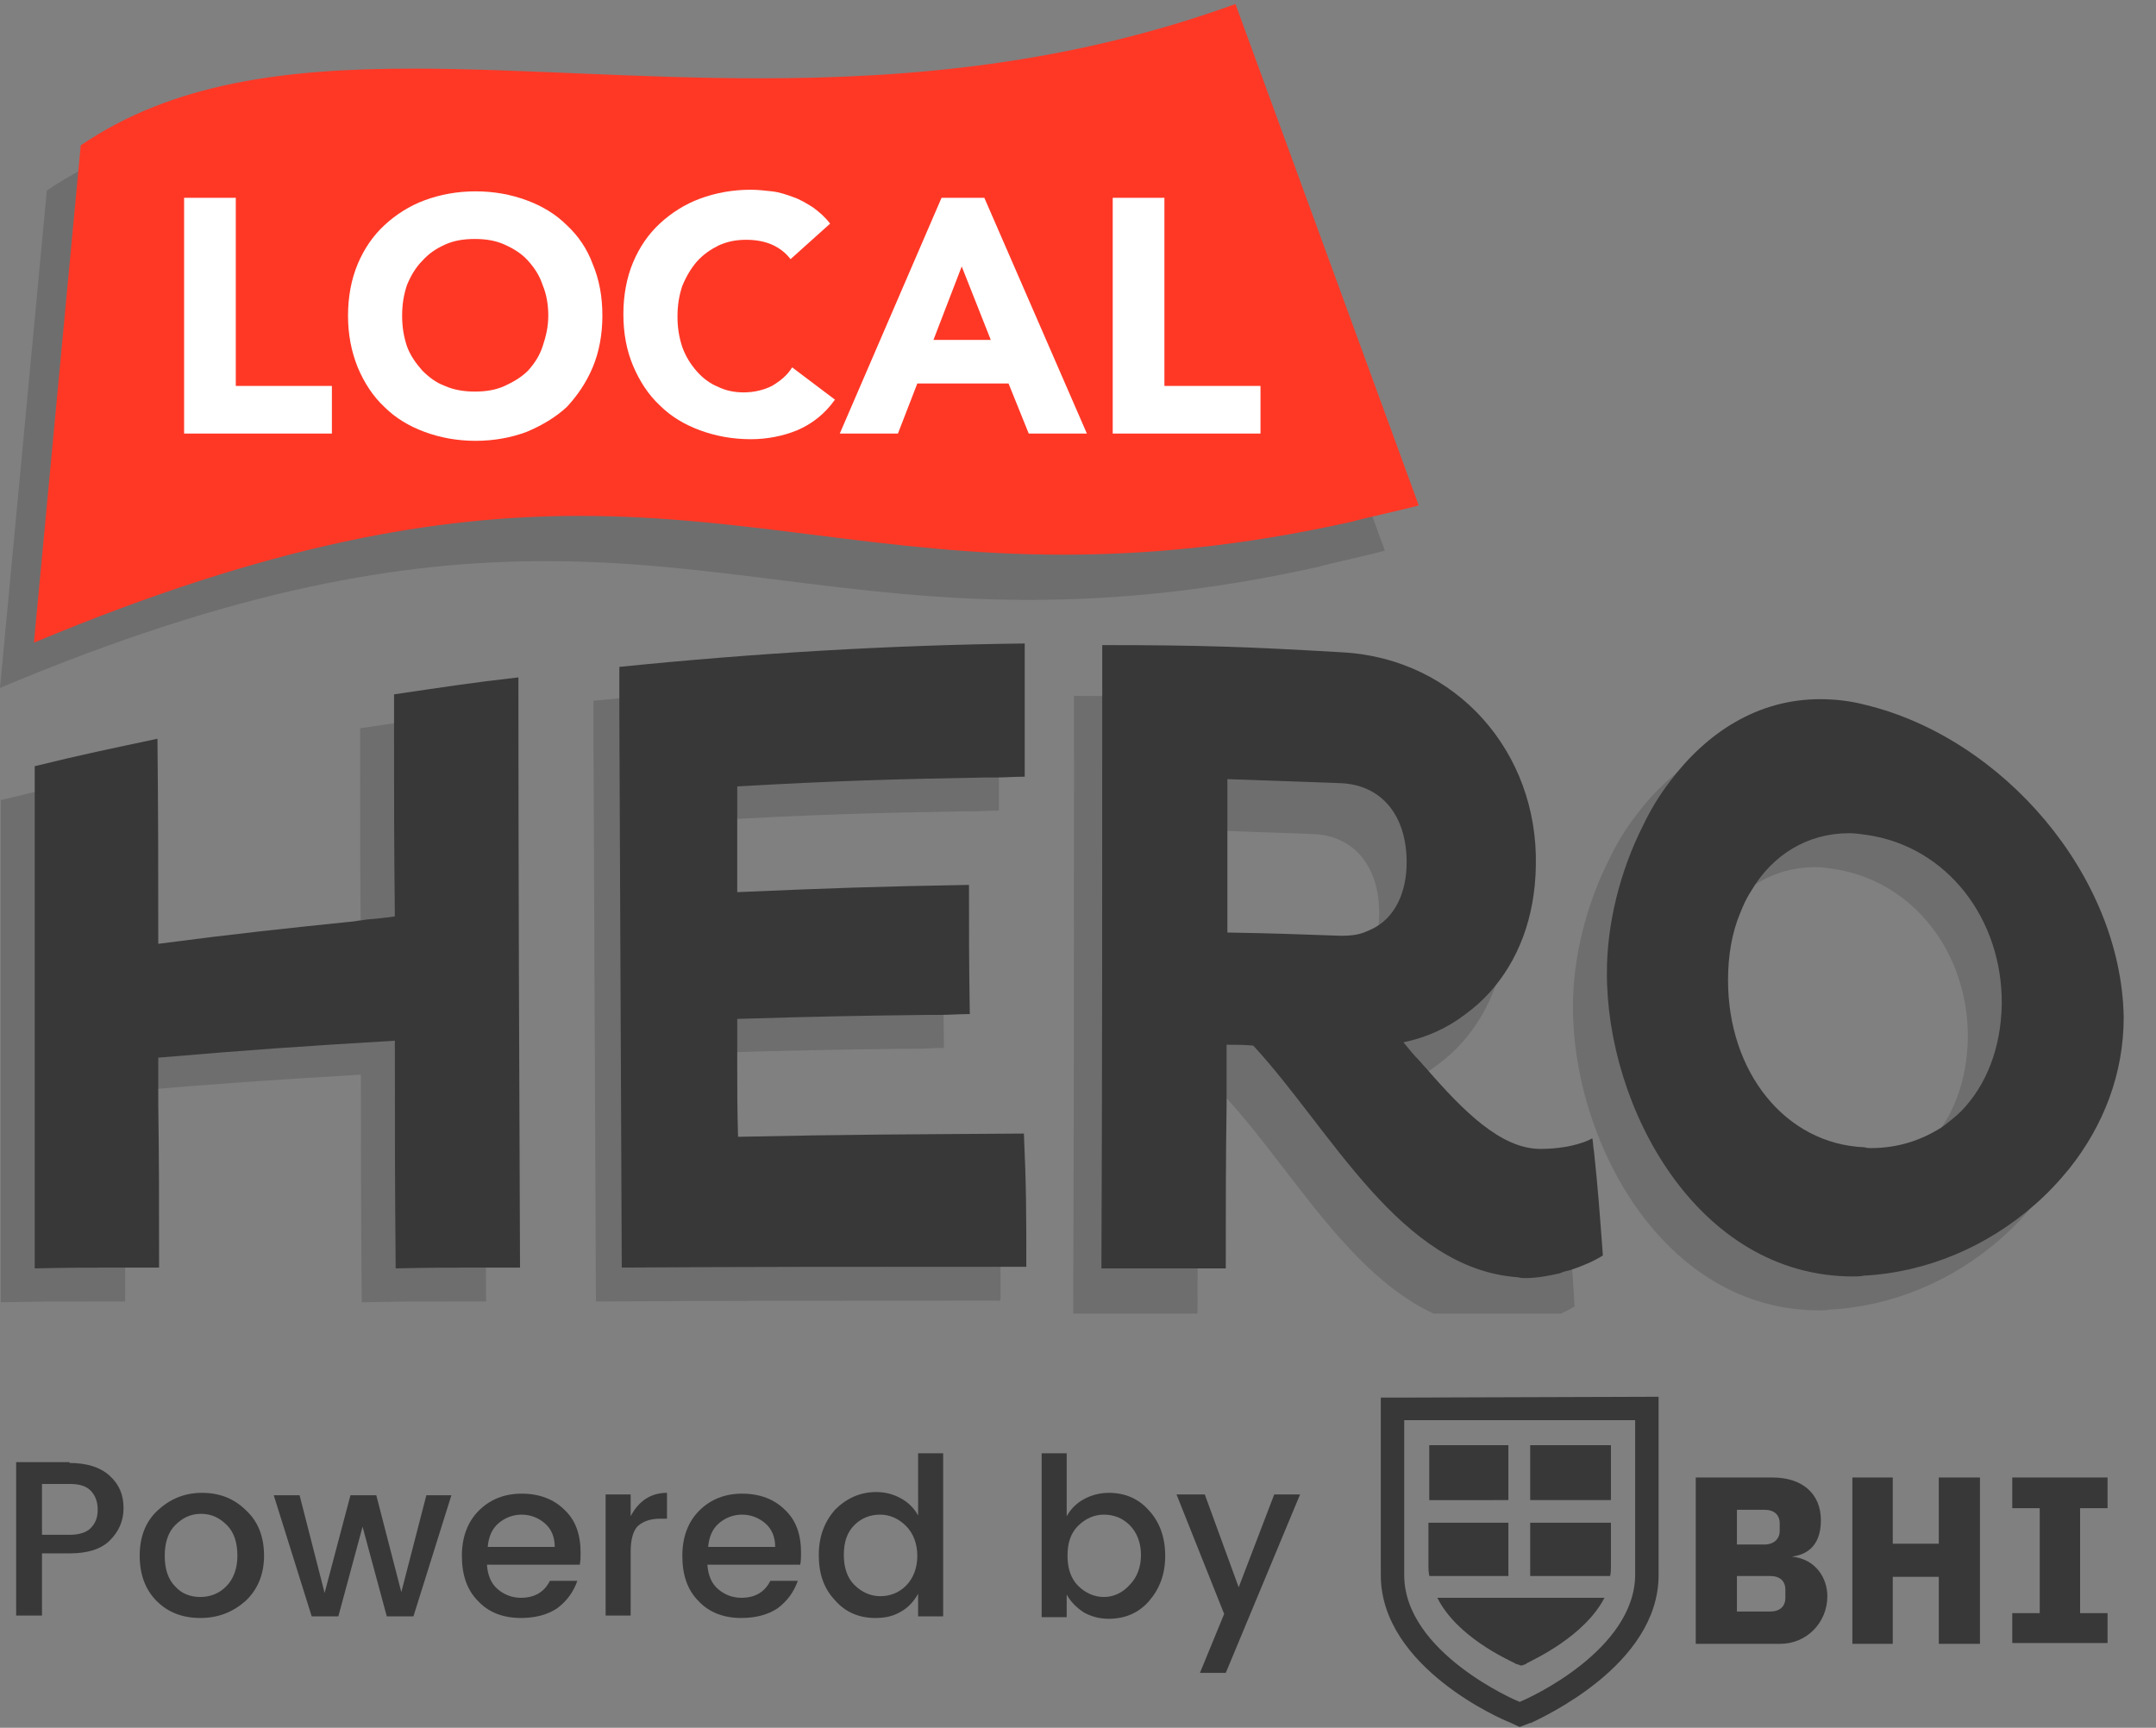 <?xml version="1.0" encoding="utf-8"?>
<!-- Generator: Adobe Illustrator 25.4.1, SVG Export Plug-In . SVG Version: 6.00 Build 0)  -->
<svg version="1.1" id="Layer_1" xmlns="http://www.w3.org/2000/svg" xmlns:xlink="http://www.w3.org/1999/xlink" x="0px" y="0px"
	 viewBox="0 0 267 214" style="enable-background:new 0 0 267 214;" xml:space="preserve">
<rect x="0" y="0" width="267" height="214" fill="#808080" stroke="none"/>
<style type="text/css">
	.st0{fill:#383838;}
	.st1{clip-path:url(#SVGID_00000002343937599573846720000001015370508993031309_);}
	.st2{fill:#383838;fill-opacity:0.25;}
	.st3{fill:#FF3826;}
	.st4{fill:#FFFFFF;}
	.st5{fill-rule:evenodd;clip-rule:evenodd;fill:#383838;}
</style>
<path class="st0" d="M8.6,181.2c2.1,0,3.8,0.5,5,1.6c1.2,1.1,1.7,2.4,1.7,4c0,1.6-0.6,2.9-1.7,4c-1.1,1.1-2.8,1.6-5,1.6H5.2v7.7H2
	v-19H8.6z M5.2,190.1h3.4c1.2,0,2.1-0.3,2.6-0.8c0.6-0.6,0.9-1.3,0.9-2.3c0-1-0.3-1.8-0.9-2.4c-0.6-0.6-1.5-0.8-2.6-0.8H5.2V190.1z"
	/>
<path class="st0" d="M28,196.5c0.9-0.9,1.4-2.2,1.4-3.8s-0.4-2.9-1.3-3.8c-0.9-0.9-1.9-1.4-3.2-1.4c-1.3,0-2.3,0.5-3.2,1.4
	c-0.9,0.9-1.3,2.2-1.3,3.8c0,1.6,0.4,2.9,1.3,3.8c0.8,0.9,1.9,1.3,3.1,1.3C26,197.8,27.1,197.4,28,196.5z M24.8,200.4
	c-2.2,0-4-0.7-5.4-2.1c-1.4-1.4-2.1-3.3-2.1-5.6c0-2.3,0.7-4.2,2.2-5.6c1.5-1.4,3.3-2.2,5.5-2.2c2.2,0,4,0.7,5.5,2.2
	c1.5,1.4,2.2,3.3,2.2,5.6s-0.8,4.2-2.3,5.6C28.8,199.7,27,200.4,24.8,200.4z"/>
<path class="st0" d="M52.8,185.2h3.1l-4.7,15h-3.3l-3-11.1l-3,11.1h-3.3l-4.7-15h3.2l3.1,12.1l3.2-12.1h3.2l3.1,12L52.8,185.2z"/>
<path class="st0" d="M64.5,200.4c-2.2,0-4-0.7-5.3-2.1c-1.4-1.4-2-3.3-2-5.6c0-2.3,0.7-4.2,2.1-5.6c1.4-1.4,3.2-2.1,5.3-2.1
	c2.2,0,4,0.7,5.3,2c1.4,1.3,2,3.1,2,5.3c0,0.5,0,1-0.1,1.5H60.3c0.1,1.3,0.5,2.3,1.3,3c0.8,0.7,1.8,1.1,2.9,1.1
	c1.7,0,2.9-0.7,3.6-2.1h3.4c-0.5,1.4-1.3,2.5-2.5,3.4C67.8,200,66.3,200.4,64.5,200.4z M68.7,191.6c0-1.2-0.4-2.2-1.2-2.9
	c-0.8-0.7-1.8-1.1-2.9-1.1c-1.1,0-2.1,0.4-2.9,1.1c-0.8,0.7-1.2,1.7-1.3,2.9H68.7z"/>
<path class="st0" d="M78.1,185.2v2.6c1-1.9,2.5-2.9,4.5-2.9v3.2h-0.8c-1.2,0-2.1,0.3-2.8,0.9c-0.6,0.6-0.9,1.7-0.9,3.2v7.9H75v-15
	H78.1z"/>
<path class="st0" d="M91.8,200.4c-2.2,0-4-0.7-5.3-2.1c-1.4-1.4-2-3.3-2-5.6c0-2.3,0.7-4.2,2.1-5.6c1.4-1.4,3.2-2.1,5.3-2.1
	c2.2,0,4,0.7,5.3,2c1.4,1.3,2,3.1,2,5.3c0,0.5,0,1-0.1,1.5H87.6c0.1,1.3,0.5,2.3,1.3,3c0.8,0.7,1.8,1.1,2.9,1.1
	c1.7,0,2.9-0.7,3.6-2.1h3.4c-0.5,1.4-1.3,2.5-2.5,3.4C95.1,200,93.6,200.4,91.8,200.4z M96,191.6c0-1.2-0.4-2.2-1.2-2.9
	c-0.8-0.7-1.8-1.1-2.9-1.1c-1.1,0-2.1,0.4-2.9,1.1c-0.8,0.7-1.2,1.7-1.3,2.9H96z"/>
<path class="st0" d="M112.2,196.4c0.9-0.9,1.4-2.2,1.4-3.7c0-1.5-0.5-2.8-1.4-3.7c-0.9-0.9-2-1.4-3.2-1.4s-2.3,0.4-3.2,1.3
	c-0.9,0.9-1.3,2.1-1.3,3.7c0,1.5,0.4,2.8,1.3,3.7c0.9,0.9,2,1.4,3.2,1.4S111.3,197.3,112.2,196.4z M108.4,200.4c-2,0-3.7-0.7-5-2.2
	c-1.4-1.5-2-3.3-2-5.6c0-2.3,0.7-4.1,2-5.6c1.4-1.4,3.1-2.2,5.1-2.2c1.2,0,2.2,0.3,3.1,0.8c0.9,0.5,1.6,1.2,2.1,2.1V180h3.1v20.2
	h-3.1v-2.8c-0.5,0.9-1.2,1.7-2.1,2.2C110.6,200.2,109.6,200.4,108.4,200.4z"/>
<path class="st0" d="M139.9,196.3c0.9-0.9,1.4-2.2,1.4-3.7c0-1.5-0.5-2.8-1.4-3.7c-0.9-0.9-2-1.3-3.2-1.3c-1.2,0-2.3,0.5-3.2,1.4
	c-0.9,0.9-1.3,2.1-1.3,3.7c0,1.5,0.4,2.8,1.3,3.7c0.9,0.9,2,1.4,3.2,1.4S139,197.3,139.9,196.3z M137.3,184.9c2,0,3.7,0.7,5,2.2
	c1.3,1.4,2,3.3,2,5.6c0,2.3-0.7,4.1-2,5.6c-1.3,1.5-3,2.2-5,2.2c-1.2,0-2.2-0.3-3.1-0.8c-0.9-0.6-1.6-1.3-2.1-2.2v2.8H129V180h3.1
	v7.8c0.5-0.9,1.2-1.6,2.1-2.1C135.1,185.2,136.2,184.9,137.3,184.9z"/>
<path class="st0" d="M151.6,199.9l-5.9-14.8h3.5l4.2,11.5l4.4-11.5h3.2l-9.2,22.1h-3.2L151.6,199.9z"/>
<g>
	<defs>
		<rect id="SVGID_1_" width="263.2" height="162.7"/>
	</defs>
	<clipPath id="SVGID_00000027596735563416097600000000347785511276120240_">
		<use xlink:href="#SVGID_1_"  style="overflow:visible;"/>
	</clipPath>
	<g style="clip-path:url(#SVGID_00000027596735563416097600000000347785511276120240_);">
		<path class="st2" d="M60.2,161.2c-1.4,0-2.5,0-3.6,0c-0.5,0-0.9,0-1.4,0c-3.4,0-6.2,0-10.4,0.1c-0.1-11.3-0.1-17-0.1-28.2
			c-11.7,0.7-17.6,1.1-29.3,2.1c0,1.6,0,3.1,0,4.4c0,0.5,0,0.9,0,1.3c0.1,7,0.1,12,0.1,20.3c-1.4,0-2.5,0-3.6,0h-1.4
			c-3.4,0-6.2,0-10.4,0.1V99.1c6.1-1.5,9.1-2.1,15.2-3.4c0.1,10.1,0.1,15.2,0.1,25.4c9.9-1.3,15.7-1.9,24.4-2.8
			c0.4-0.1,0.9-0.1,1.3-0.2c1.1-0.1,2.3-0.2,3.6-0.4c-0.1-8.9-0.1-14.2-0.1-21.9c0-0.4,0-0.9,0-1.4c0-1.3,0-2.7,0-4.2
			c6.2-0.9,9.2-1.4,15.4-2.1C60,112.6,60.1,136.9,60.2,161.2z"/>
		<path class="st2" d="M123.9,161.1h-5c-15,0-30.1,0-45.1,0.1c-0.1-22.9-0.2-45.7-0.3-68.6c0-0.4,0-0.9,0-1.4c0-1.5,0-2.9,0-4.4
			c16.7-1.7,33.5-2.7,50.2-2.9c0,6.6,0,9.9,0,16.5c-1.3,0-2.5,0.1-3.6,0.1c-0.5,0-0.9,0-1.4,0c-11.2,0.2-18.2,0.4-30.6,1.1
			c0,1.8,0,3.2,0,4.6c0,0.5,0,0.9,0,1.4c0,2.2,0,4.2,0,7.1c11.5-0.5,17.3-0.7,28.7-0.9c0,6.4,0,9.5,0.1,16c-1.3,0-2.5,0.1-3.6,0.1
			c-0.5,0-0.9,0-1.4,0c-8.5,0.1-14.1,0.2-23.8,0.5c0,1.8,0,3.3,0,4.7c0,0.5,0,0.9,0,1.4c0,2.6,0,5,0.1,8.5
			c14.1-0.3,21.2-0.3,35.4-0.4C123.9,151.2,123.9,154.5,123.9,161.1z"/>
		<path class="st2" d="M193.9,148.9c-0.1-0.5-0.1-1-0.2-1.6c-0.2,0.1-0.3,0.1-0.4,0.2c-1.8,0.8-4.1,1.1-5.9,1.1h-0.3
			c-4.8-0.1-9.4-4.7-14-10c-0.3-0.3-0.6-0.7-0.9-1c-0.7-0.7-1.3-1.5-1.9-2.2c2.9-0.6,5.5-1.8,7.7-3.5c1.1-0.8,2.1-1.7,3-2.7
			c3.5-3.9,5.6-9.2,5.7-15.7c0.3-14-9.8-25.6-23.9-26.4c-11.9-0.7-17.8-0.9-29.8-0.9v6.2c0,23.6,0,47.3-0.1,71h15.4
			c0-8.2,0-13.4,0.1-20.1c0-0.7,0-1.3,0-2c0-1.7,0-3.5,0-5.6c1.4,0,2,0,3.3,0.1c9.7,10.5,18.2,27.7,32.8,28.7
			c0.3,0.1,0.6,0.1,0.9,0.1c1.5,0,3-0.3,4.3-0.6c0.4-0.2,0.9-0.3,1.3-0.4c1.5-0.5,2.9-1.1,4-1.8
			C194.7,156.4,194.4,153.6,193.9,148.9z M167,121.1c-0.5,0.3-1,0.5-1.5,0.7c-0.8,0.3-1.7,0.4-2.6,0.4c-0.1,0-0.2,0-0.3,0
			c-5.6-0.2-8.3-0.3-14-0.4c0-5.2,0-8.7,0-12.7v-1.3c0-1.5,0-3.1,0-5c5.6,0.2,8.4,0.3,14,0.5c5.1,0.2,8.2,4,8.2,9.8
			C170.8,116.8,169.4,119.7,167,121.1z"/>
		<path class="st2" d="M226.8,91.5c-1.9-0.5-3.8-0.7-5.6-0.7c-7.8,0-14.1,4.2-18.6,10.2c-1.3,1.7-2.4,3.5-3.3,5.4
			c-2.9,5.7-4.5,12.3-4.5,18.2c-0.1,16.6,11.1,37.7,30.5,37.7c0.4,0,0.9,0,1.3-0.1c7.8-0.4,15.3-3.6,21.2-8.8c1.6-1.4,3-2.9,4.3-4.5
			c4.2-5.3,6.7-11.7,6.7-18.7C258.5,112.7,243.8,95.6,226.8,91.5z M238.7,141.8c-0.7,0.7-1.6,1.4-2.4,2c-2.5,1.6-5.4,2.6-8.8,2.6
			c-0.3,0-0.5,0-0.8-0.1c-9.8-0.4-16.9-9.3-16.9-20.7c0-3.1,0.5-5.9,1.5-8.3c0.4-1,0.8-1.9,1.4-2.8c2.6-4.4,6.9-7.1,12.1-7.1
			c0.7,0,1.4,0.1,2.1,0.2c10,1.4,16.9,10.4,16.8,21C243.6,134,241.8,138.6,238.7,141.8z"/>
		<path class="st2" d="M171.5,68.2c-2.2,0.6-7.7,1.8-8.2,2c-13.9,3.1-25.5,4.1-35.9,4.1c-22.2,0-38.9-4.8-59.8-4.8
			C50,69.5,29.5,72.8,0,85.2l5.8-61.6c11.5-7.8,25.4-9.5,41.2-9.5c13.1,0,27.5,1.2,42.9,1.2c18.4,0,38.2-1.7,58.9-9.2L171.5,68.2z"
			/>
		<path class="st3" d="M175.7,62.6c-2.2,0.6-7.7,1.8-8.2,2c-13.9,3.1-25.5,4.1-35.9,4.1c-22.2,0-38.9-4.8-59.8-4.8
			c-17.6,0-38.2,3.4-67.6,15.7L10,18c11.5-7.8,25.4-9.5,41.2-9.5c13.1,0,27.5,1.2,42.9,1.2c18.4,0,38.2-1.7,58.9-9.2L175.7,62.6z"/>
		<path class="st0" d="M64.4,157c-1.4,0-2.5,0-3.6,0c-0.5,0-0.9,0-1.4,0c-3.4,0-6.2,0-10.4,0.1c-0.1-11.3-0.1-17-0.1-28.2
			c-11.7,0.7-17.6,1.1-29.3,2.1c0,1.6,0,3.1,0,4.4c0,0.5,0,0.9,0,1.3c0.1,7,0.1,12,0.1,20.3c-1.4,0-2.5,0-3.6,0h-1.4
			c-3.4,0-6.2,0-10.4,0.1V94.9c6.1-1.5,9.1-2.1,15.2-3.4c0.1,10.1,0.1,15.2,0.1,25.4c9.9-1.3,15.7-1.9,24.4-2.8
			c0.4-0.1,0.9-0.1,1.3-0.2c1.1-0.1,2.3-0.2,3.6-0.4c-0.1-8.9-0.1-14.2-0.1-21.9c0-0.4,0-0.9,0-1.4c0-1.3,0-2.7,0-4.2
			c6.2-0.9,9.2-1.4,15.4-2.1C64.2,108.4,64.3,132.7,64.4,157z"/>
		<path class="st0" d="M127.1,156.9h-5c-15,0-30.1,0-45.1,0.1c-0.1-22.9-0.2-45.7-0.3-68.6c0-0.4,0-0.9,0-1.4c0-1.5,0-2.9,0-4.4
			c16.7-1.7,33.5-2.7,50.2-2.9c0,6.6,0,9.9,0,16.5c-1.3,0-2.5,0.1-3.6,0.1c-0.5,0-0.9,0-1.4,0c-11.2,0.2-18.2,0.4-30.6,1.1
			c0,1.8,0,3.2,0,4.6c0,0.5,0,0.9,0,1.4c0,2.2,0,4.2,0,7.1c11.5-0.5,17.3-0.7,28.7-0.9c0,6.4,0,9.5,0.1,16c-1.3,0-2.5,0.1-3.6,0.1
			c-0.5,0-0.9,0-1.4,0c-8.5,0.1-14.1,0.2-23.8,0.5c0,1.8,0,3.3,0,4.7c0,0.5,0,0.9,0,1.4c0,2.6,0,5,0.1,8.5
			c14.1-0.3,21.2-0.3,35.4-0.4C127.1,147,127.1,150.3,127.1,156.9z"/>
		<path class="st0" d="M197.4,142.6c-0.1-0.5-0.1-1-0.2-1.6c-0.2,0.1-0.3,0.1-0.4,0.2c-1.8,0.8-4.1,1.1-5.9,1.1h-0.3
			c-4.8-0.1-9.4-4.7-14-10c-0.3-0.3-0.6-0.7-0.9-1c-0.7-0.7-1.3-1.5-1.9-2.2c2.9-0.6,5.5-1.8,7.7-3.5c1.1-0.8,2.1-1.7,3-2.7
			c3.5-3.9,5.6-9.2,5.7-15.7c0.3-14-9.8-25.6-23.9-26.4c-11.9-0.7-17.8-0.9-29.8-0.9v6.2c0,23.6,0,47.3-0.1,71h15.4
			c0-8.2,0-13.4,0.1-20.1c0-0.7,0-1.3,0-2c0-1.7,0-3.5,0-5.6c1.4,0,2,0,3.3,0.1c9.7,10.5,18.2,27.7,32.8,28.7
			c0.3,0.1,0.6,0.1,0.9,0.1c1.5,0,3-0.3,4.3-0.6c0.4-0.2,0.9-0.3,1.3-0.4c1.5-0.5,2.9-1.1,4-1.8
			C198.1,150.1,197.9,147.3,197.4,142.6z M170.4,114.8c-0.5,0.3-1,0.5-1.5,0.7c-0.8,0.3-1.7,0.4-2.6,0.4c-0.1,0-0.2,0-0.3,0
			c-5.6-0.2-8.3-0.3-14-0.4c0-5.2,0-8.7,0-12.7v-1.3c0-1.5,0-3.1,0-5c5.6,0.2,8.4,0.3,14,0.5c5.1,0.2,8.2,4,8.2,9.8
			C174.2,110.5,172.8,113.4,170.4,114.8z"/>
		<path class="st0" d="M231,87.3c-1.9-0.5-3.8-0.7-5.6-0.7c-7.8,0-14.1,4.2-18.6,10.2c-1.3,1.7-2.4,3.5-3.3,5.4
			c-2.9,5.7-4.5,12.3-4.5,18.2c-0.1,16.6,11.1,37.7,30.5,37.7c0.4,0,0.9,0,1.3-0.1c7.8-0.4,15.3-3.6,21.2-8.8c1.6-1.4,3-2.9,4.3-4.5
			c4.2-5.3,6.7-11.7,6.7-18.7C262.7,108.4,248,91.4,231,87.3z M242.9,137.6c-0.7,0.7-1.6,1.4-2.4,2c-2.5,1.6-5.4,2.6-8.8,2.6
			c-0.3,0-0.5,0-0.8-0.1c-9.8-0.4-16.9-9.3-16.9-20.7c0-3.1,0.5-5.9,1.5-8.3c0.4-1,0.8-1.9,1.4-2.8c2.6-4.4,6.9-7.1,12.1-7.1
			c0.7,0,1.4,0.1,2.1,0.2c10,1.4,16.9,10.4,16.8,21C247.8,129.8,246,134.4,242.9,137.6z"/>
		<path class="st4" d="M22.8,24.5h6.4v23.3h11.9v5.9H22.8V24.5z"/>
		<path class="st4" d="M43.1,39.1c0-2.3,0.4-4.5,1.2-6.4c0.8-1.9,1.9-3.5,3.3-4.8c1.4-1.3,3.1-2.4,5-3.1c1.9-0.7,4-1.1,6.3-1.1
			c2.3,0,4.4,0.4,6.3,1.1c1.9,0.7,3.6,1.7,5,3.1c1.4,1.3,2.5,2.9,3.2,4.8c0.8,1.9,1.2,4,1.2,6.4c0,2.3-0.4,4.5-1.2,6.4
			c-0.8,1.9-1.9,3.5-3.2,4.9c-1.4,1.3-3.1,2.3-5,3.1c-1.9,0.7-4,1.1-6.3,1.1c-2.3,0-4.4-0.4-6.3-1.1c-1.9-0.7-3.6-1.7-5-3.1
			c-1.4-1.3-2.5-3-3.3-4.9C43.5,43.5,43.1,41.4,43.1,39.1z M49.8,39.1c0,1.4,0.2,2.6,0.6,3.8c0.4,1.1,1.1,2.1,1.9,3
			c0.8,0.8,1.7,1.5,2.8,1.9c1.1,0.5,2.4,0.7,3.7,0.7c1.4,0,2.6-0.2,3.7-0.7c1.1-0.5,2.1-1.1,2.9-1.9c0.8-0.9,1.4-1.8,1.8-3
			c0.4-1.2,0.7-2.4,0.7-3.8c0-1.3-0.2-2.6-0.7-3.8c-0.4-1.2-1-2.1-1.8-3c-0.8-0.9-1.8-1.5-2.9-2c-1.1-0.5-2.3-0.7-3.7-0.7
			c-1.4,0-2.6,0.2-3.7,0.7c-1.1,0.5-2,1.1-2.8,2c-0.8,0.8-1.4,1.8-1.9,3C50,36.5,49.8,37.7,49.8,39.1z"/>
		<path class="st4" d="M97.9,32.1c-0.6-0.8-1.4-1.4-2.3-1.8c-0.9-0.4-2-0.6-3.2-0.6c-1.2,0-2.3,0.2-3.4,0.7c-1,0.5-1.9,1.1-2.7,2
			c-0.7,0.8-1.3,1.8-1.8,3c-0.4,1.2-0.6,2.4-0.6,3.8c0,1.4,0.2,2.6,0.6,3.8c0.4,1.1,1,2.1,1.8,3c0.7,0.8,1.6,1.5,2.6,1.9
			c1,0.5,2.1,0.7,3.2,0.7c1.3,0,2.5-0.3,3.5-0.8c1-0.6,1.9-1.3,2.5-2.3l5.3,4c-1.2,1.7-2.8,3-4.7,3.8C97,54,95,54.4,93,54.4
			c-2.3,0-4.4-0.4-6.3-1.1c-1.9-0.7-3.6-1.7-5-3.1c-1.4-1.3-2.5-3-3.3-4.9c-0.8-1.9-1.2-4-1.2-6.4c0-2.3,0.4-4.5,1.2-6.4
			c0.8-1.9,1.9-3.5,3.3-4.8c1.4-1.3,3.1-2.4,5-3.1c1.9-0.7,4-1.1,6.3-1.1c0.8,0,1.7,0.1,2.6,0.2c0.9,0.1,1.8,0.4,2.6,0.7
			c0.9,0.3,1.7,0.8,2.5,1.3c0.8,0.6,1.5,1.2,2.1,2L97.9,32.1z"/>
		<path class="st4" d="M116.6,24.5h5.3l12.7,29.2h-7.2l-2.5-6.2h-11.3l-2.4,6.2H104L116.6,24.5z M119.1,33l-3.5,9.1h7.1L119.1,33z"
			/>
		<path class="st4" d="M137.8,24.5h6.4v23.3h11.9v5.9h-18.3V24.5z"/>
	</g>
</g>
<path class="st5" d="M188.2,213.9l-1.3-0.6c-0.6-0.2-15.9-6.7-15.9-18.2v-22h3.5l30.9-0.1v22.1c0,11.2-14.6,17.7-15.8,18.3l-0.1,0
	L188.2,213.9z M173.9,175.9v19.2c0,9.6,14,15.6,14.1,15.6l0.2,0.1l0.2-0.1c0,0,0,0,0,0c0.8-0.3,14.1-6.3,14.1-15.7v-19.1h-0.7H173.9
	z M189.5,188.6v6.6h9.9c0.1-0.4,0.1-0.9,0.1-1.3v-5.3H189.5z M199.6,185.8h-10.1V179h8.5h1.5v1.3V185.8z M186.8,188.6h-9.9v5.3
	c0,0.4,0,0.8,0.1,1.2l0,0.1h9.8V188.6z M187.6,206c-1-0.5-7.2-3.3-9.6-8.1h20.7c-2.5,4.8-8.7,7.6-9.6,8.1c-0.1,0-0.1,0-0.1,0.1
	l-0.6,0.2l-0.6-0.2C187.7,206.1,187.7,206.1,187.6,206z M186.8,185.8V179h-8.3h-1.5v1.3v5.5H186.8z M225.5,188.3
	c0,3.4-2,4.3-3.6,4.5c3,0.3,4.4,2.7,4.4,4.9c0,3.3-2.6,5.9-5.8,5.9H210V183h9.5C223.2,183,225.5,185,225.5,188.3z M215.1,187v4.3
	h3.4c1.2,0,1.9-0.7,1.9-1.7v-0.9c0-1.1-0.7-1.7-1.9-1.7H215.1z M221.1,197.9v-1c0-1.1-0.7-1.7-1.9-1.7h-4.1v4.4h4.1
	C220.4,199.6,221.1,199,221.1,197.9z M240.1,191.2h-5.7V183h-5v20.6h5v-8.3h5.7v8.3h5.1V183h-5.1V191.2z M261,183v3.8h-3.4v13h3.4
	v3.7h-11.8v-3.7h3.4v-13h-3.4V183H261z"/>
</svg>
